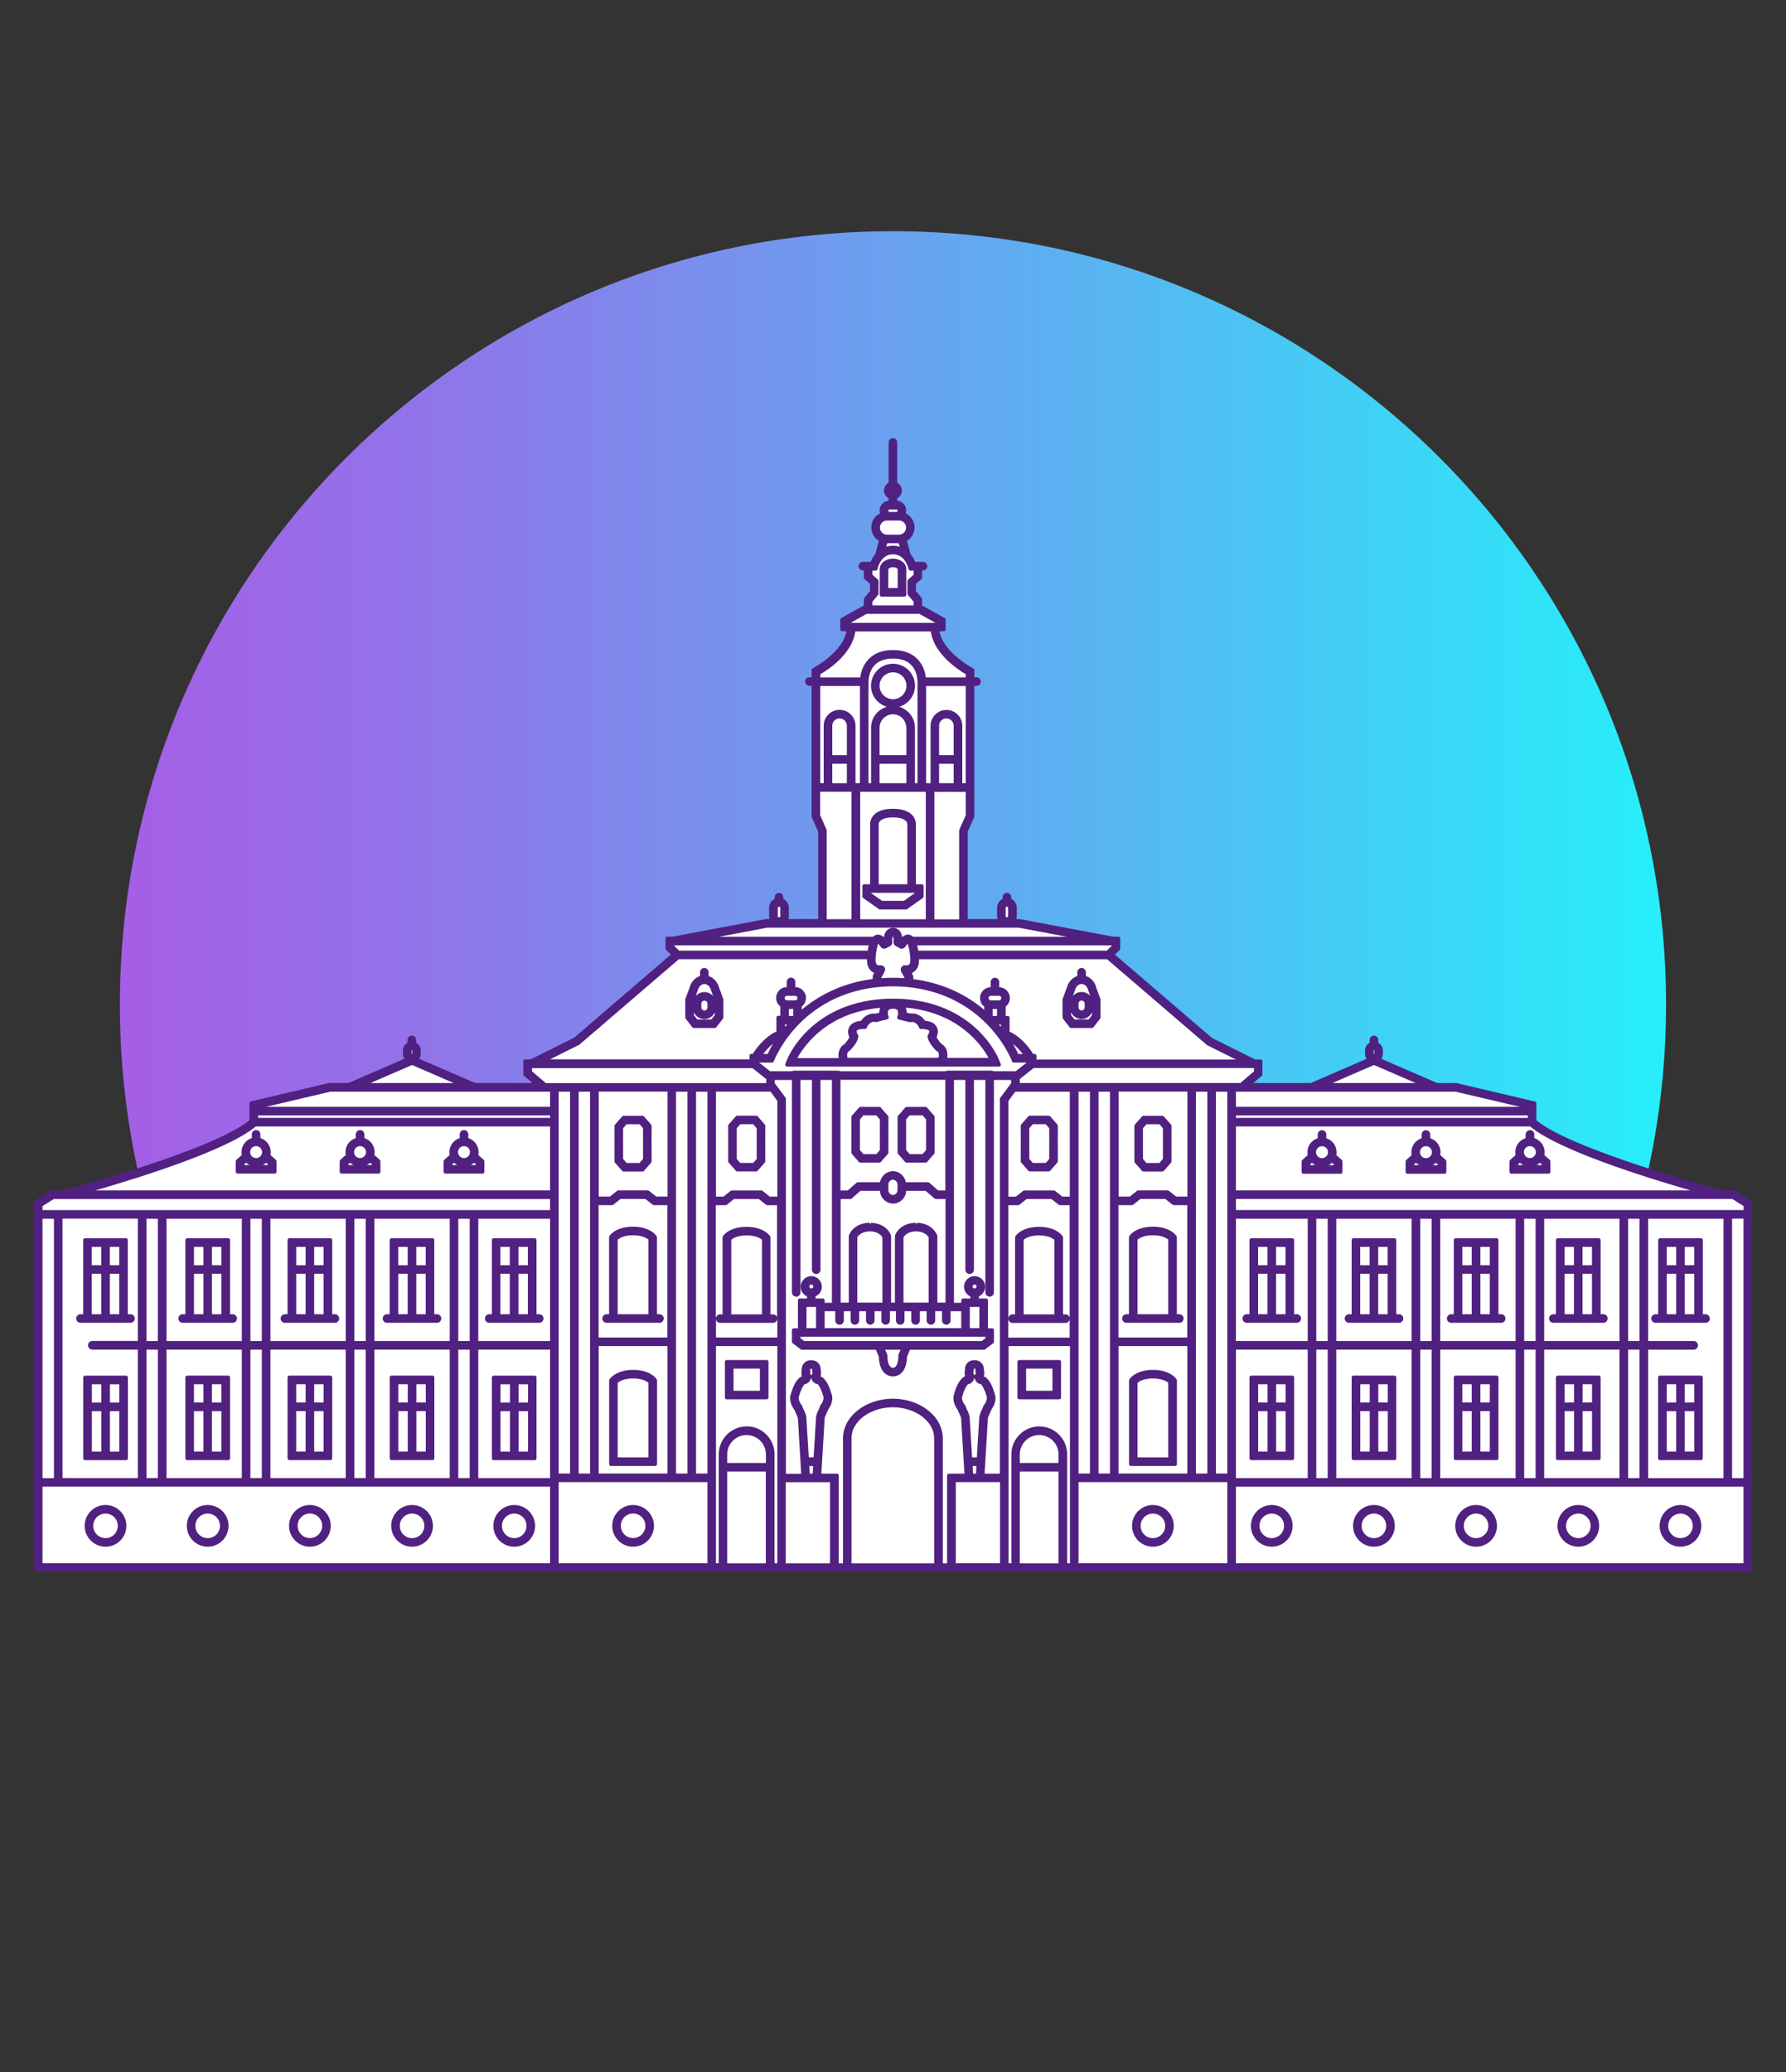 <?xml version="1.0" encoding="UTF-8"?>
<svg id="_Шар_2" data-name="Шар 2" xmlns="http://www.w3.org/2000/svg" xmlns:xlink="http://www.w3.org/1999/xlink" viewBox="0 0 250 290">
  <rect x="0" y="0" width="250" height="290" fill="#333333" stroke="none"/>
  <defs>
    <style>
      .cls-1 {
        fill: url(#_Градієнт_без_назви_387);
      }

      .cls-2 {
        fill: #fff;
      }

      .cls-3 {
        fill: #502180;
      }

      .cls-4 {
        fill: none;
      }
    </style>
    <linearGradient id="_Градієнт_без_назви_387" data-name="Градієнт без назви 387" x1="16.78" y1="125.73" x2="233.22" y2="125.73" gradientUnits="userSpaceOnUse">
      <stop offset="0" stop-color="#a55ee6"/>
      <stop offset=".2" stop-color="#9075e9"/>
      <stop offset=".61" stop-color="#5bb1f1"/>
      <stop offset="1" stop-color="#26effa"/>
    </linearGradient>
  </defs>
  <g id="_Шар_1-2" data-name="Шар 1">
    <g>
      <path class="cls-1" d="M50.55,219.11H199.45c20.79-19.72,33.76-47.61,33.76-78.53,0-59.77-48.45-108.22-108.22-108.22S16.78,80.81,16.78,140.58c0,30.92,12.97,58.81,33.76,78.53Z"/>
      <rect class="cls-4" width="250" height="290"/>
      <g>
        <path class="cls-2" d="M242.75,166.85h-1.66c-1.04-.28-21.23-5.67-26.28-9.92v-2.52l-10.98-2.58h-2.72l-8.18-3.54c.23-.18,.39-.47,.39-.79v-.47c0-.43-.27-.79-.65-.93v-.55c0-.19-.16-.35-.35-.35s-.35,.16-.35,.35v.55c-.38,.14-.64,.51-.64,.93v.47c0,.32,.15,.6,.39,.79l-8.18,3.54h-8.75l1.69-1.44v-1.86h-.84l-6.14-3.07-13.79-11.84,.87-.85v-1.41h-.78l-13.08-2.47h-.87c.15-.19,.24-.43,.24-.69v-1.13c0-.5-.33-.93-.78-1.08v-.41c0-.19-.16-.35-.35-.35s-.35,.16-.35,.35v.41c-.45,.15-.78,.58-.78,1.08v1.13c0,.26,.09,.5,.24,.69h-4.84v-12.54l.92-2.06v-18.54h.56c.19,0,.35-.16,.35-.35s-.16-.35-.35-.35h-.56v-1.26l-.19-.1s-4.42-2.39-4.73-5.58h.9v-1.37l-3.18-1.78h-.11v-1.11l-.85-1.03v-1.22l.85-.73v-1.27h.38c.19,0,.35-.16,.35-.35s-.16-.35-.35-.35h-1.26c-.13-.37-.37-.83-.71-1.23l-.57-2.09c.66-.31,1.11-.98,1.11-1.75,0-.85-.55-1.57-1.31-1.83,.09-.16,.13-.34,.13-.53,0-.62-.5-1.12-1.12-1.12h-.13v-.74c.38-.14,.65-.51,.65-.93s-.27-.79-.65-.93v-5.8c0-.19-.16-.35-.35-.35s-.35,.16-.35,.35v5.8c-.38,.14-.65,.51-.65,.93s.27,.79,.65,.93v.74h-.13c-.62,0-1.12,.5-1.12,1.12,0,.19,.05,.37,.13,.53-.76,.26-1.31,.99-1.31,1.83,0,.77,.46,1.44,1.11,1.75l-.57,2.09c-.35,.4-.58,.85-.71,1.23h-1.26c-.19,0-.35,.16-.35,.35s.16,.35,.35,.35h.39v1.27l.85,.73v1.22l-.85,1.03v1.11h-.11l-3.18,1.78v1.37h.9c-.31,3.18-4.68,5.55-4.73,5.58l-.19,.1v1.26h-.56c-.19,0-.35,.16-.35,.35s.16,.35,.35,.35h.56v18.54l.92,2.06v12.54h-4.84c.15-.19,.24-.43,.24-.69v-1.13c0-.5-.33-.93-.78-1.08v-.41c0-.19-.16-.35-.35-.35s-.35,.16-.35,.35v.41c-.45,.15-.78,.58-.78,1.08v1.13c0,.26,.09,.5,.24,.69h-.87l-13.08,2.47h-.78v1.41l.87,.85-13.79,11.84-6.14,3.07h-.84v1.86l1.69,1.44h-8.75l-8.18-3.54c.23-.18,.39-.47,.39-.79v-.47c0-.43-.27-.79-.65-.93v-.55c0-.19-.16-.35-.35-.35s-.35,.16-.35,.35v.55c-.38,.14-.65,.51-.65,.93v.47c0,.32,.15,.6,.39,.79l-8.18,3.54h-2.72l-10.98,2.58v2.52c-5.05,4.26-25.23,9.65-26.28,9.92h-1.66l-2.25,1.42v51.47H245v-51.47l-2.25-1.42Z"/>
        <g>
          <path class="cls-3" d="M120.24,162.64c.05,.05,.12,.09,.19,.09h2.67c.07,0,.14-.03,.19-.09l1.01-1.15s.06-.1,.06-.16v-2.35c0-.05,0-.1-.02-.15,.01-.05,.02-.1,.02-.15v-2.35c0-.06-.02-.12-.06-.16l-1.01-1.15c-.05-.05-.12-.09-.19-.09h-2.67c-.07,0-.14,.03-.19,.09l-1.01,1.15s-.06,.1-.06,.16v2.35c0,.05,0,.1,.02,.15-.01,.05-.02,.1-.02,.15v2.35c0,.06,.02,.12,.06,.16l1.01,1.15Zm2.43-6.53l.49,.56v2c0,.05,0,.1,.02,.15-.01,.05-.02,.1-.02,.15v2l-.49,.56h-1.81l-.49-.56v-2c0-.05,0-.1-.02-.15,.01-.05,.02-.1,.02-.15v-2l.49-.56h1.81Z"/>
          <path class="cls-3" d="M87.09,163.88c.05,.05,.12,.09,.19,.09h2.67c.07,0,.14-.03,.19-.09l1.01-1.15s.06-.1,.06-.16v-2.35c0-.05,0-.1-.02-.15,.01-.05,.02-.1,.02-.15v-2.35c0-.06-.02-.12-.06-.16l-1.01-1.15c-.05-.05-.12-.09-.19-.09h-2.67c-.07,0-.14,.03-.19,.09l-1.01,1.15s-.06,.1-.06,.16v2.35c0,.05,0,.1,.02,.15-.01,.05-.02,.1-.02,.15v2.35c0,.06,.02,.12,.06,.16l1.01,1.15Zm2.43-6.53l.49,.56v2c0,.05,0,.1,.02,.15-.01,.05-.02,.1-.02,.15v2l-.49,.56h-1.81l-.49-.56v-2c0-.05,0-.1-.02-.15,.01-.05,.02-.1,.02-.15v-2l.49-.56h1.81Z"/>
          <path class="cls-3" d="M106.05,156.24c-.05-.05-.12-.09-.19-.09h-2.67c-.07,0-.14,.03-.19,.09l-1.01,1.15s-.06,.1-.06,.16v2.35c0,.05,0,.1,.02,.15-.01,.05-.02,.1-.02,.15v2.35c0,.06,.02,.12,.06,.16l1.01,1.15c.05,.05,.12,.09,.19,.09h2.67c.07,0,.14-.03,.19-.09l1.01-1.15s.06-.1,.06-.16v-2.35c0-.05,0-.1-.02-.15,.01-.05,.02-.1,.02-.15v-2.35c0-.06-.02-.12-.06-.16l-1.01-1.15Zm-2.43,6.53l-.49-.56v-2c0-.05,0-.1-.02-.15,.01-.05,.02-.1,.02-.15v-2l.49-.56h1.81l.49,.56v2c0,.05,0,.1,.02,.15-.01,.05-.02,.1-.02,.15v2l-.49,.56h-1.81Z"/>
          <path class="cls-3" d="M96.94,143.78c.05,.06,.12,.1,.2,.1h2.92c.08,0,.15-.04,.2-.1l.95-1.22s.05-.1,.05-.15v-2.51s0-.06-.02-.09l-.61-1.65c-.12-.47-.56-1.28-1.44-1.55v-.53c0-.33-.27-.6-.6-.6s-.6,.27-.6,.6v.53c-.88,.27-1.31,1.08-1.43,1.52l-.62,1.68s-.02,.06-.02,.09v2.51c0,.06,.02,.11,.05,.15l.95,1.22Zm.66-1.1l-.47-.6v-.37c.26,.54,.82,.92,1.46,.92s1.2-.38,1.46-.92v.37l-.47,.6h-2Zm.57-1.68v-.52c0-.24,.19-.43,.43-.43s.43,.19,.43,.43v.52c0,.24-.19,.43-.43,.43s-.43-.19-.43-.43Zm.43-2.15c-.49,0-.92,.22-1.22,.56l.34-.93s.2-.75,.88-.75,.87,.72,.89,.77l.33,.91c-.3-.34-.73-.56-1.22-.56Z"/>
          <path class="cls-3" d="M85.51,205.18h6.21c.14,0,.25-.11,.25-.25v-11.74c0-.05-.02-.1-.05-.14l-.06-.09c-.09-.13-.94-1.23-3.24-1.23s-3.21,1.18-3.24,1.23l-.06,.09s-.05,.09-.05,.14v11.74c0,.14,.11,.25,.25,.25Zm3.1-12.25c1.28,0,1.92,.41,2.15,.61v10.44h-4.3v-10.44c.24-.2,.87-.61,2.15-.61Z"/>
          <path class="cls-3" d="M85.37,172.92l-.06,.09s-.05,.09-.05,.14v10.79h-.35c-.33,0-.6,.27-.6,.6s.27,.6,.6,.6h7.4c.33,0,.6-.27,.6-.6s-.27-.6-.6-.6h-.35v-10.79c0-.05-.02-.1-.05-.14l-.07-.09c-.09-.13-.95-1.23-3.24-1.23s-3.15,1.1-3.24,1.23Zm3.24-.03c1.28,0,1.92,.41,2.15,.61v10.44h-4.3v-10.44c.24-.2,.87-.61,2.15-.61Z"/>
          <path class="cls-3" d="M107.32,190.35h-5.6c-.14,0-.25,.11-.25,.25v5c0,.14,.11,.25,.25,.25h5.6c.14,0,.25-.11,.25-.25v-5c0-.14-.11-.25-.25-.25Zm-4.64,4.3v-3.1h3.69v3.1h-3.69Z"/>
          <path class="cls-3" d="M75.47,183.94h-.37v-10.38c0-.14-.11-.25-.25-.25h-5.75c-.14,0-.25,.11-.25,.25v10.38h-.37c-.33,0-.6,.27-.6,.6s.27,.6,.6,.6h7c.33,0,.6-.27,.6-.6s-.27-.6-.6-.6Zm-2.9-6.86v-2.56h1.32v2.56h-1.32Zm1.32,1.2v5.66h-1.32v-5.66h1.32Zm-3.85-1.2v-2.56h1.32v2.56h-1.32Zm1.32,1.2v5.66h-1.32v-5.66h1.32Z"/>
          <path class="cls-3" d="M74.85,192.54h-5.75c-.14,0-.25,.11-.25,.25v11.33c0,.14,.11,.25,.25,.25h5.75c.14,0,.25-.11,.25-.25v-11.33c0-.14-.11-.25-.25-.25Zm-3.47,4.97v5.66h-1.32v-5.66h1.32Zm-1.32-1.2v-2.56h1.32v2.56h-1.32Zm3.85,1.2v5.66h-1.32v-5.66h1.32Zm-1.32-1.2v-2.56h1.32v2.56h-1.32Z"/>
          <path class="cls-3" d="M71.98,216.48c1.61,0,2.92-1.31,2.92-2.92s-1.31-2.92-2.92-2.92-2.92,1.31-2.92,2.92,1.31,2.92,2.92,2.92Zm-1.72-2.92c0-.95,.77-1.72,1.72-1.72s1.72,.77,1.72,1.72-.77,1.72-1.72,1.72-1.72-.77-1.72-1.72Z"/>
          <path class="cls-3" d="M88.62,216.48c1.61,0,2.92-1.31,2.92-2.92s-1.31-2.92-2.92-2.92-2.92,1.31-2.92,2.92,1.31,2.92,2.92,2.92Zm0-4.65c.95,0,1.72,.77,1.72,1.72s-.77,1.72-1.72,1.72-1.72-.77-1.72-1.72,.77-1.72,1.72-1.72Z"/>
          <path class="cls-3" d="M61.17,183.94h-.38v-10.38c0-.14-.11-.25-.25-.25h-5.75c-.14,0-.25,.11-.25,.25v10.38h-.37c-.33,0-.6,.27-.6,.6s.27,.6,.6,.6h7c.33,0,.6-.27,.6-.6s-.27-.6-.6-.6Zm-1.58-5.66v5.66h-1.32v-5.66h1.32Zm-1.32-1.2v-2.56h1.32v2.56h-1.32Zm-2.52,0v-2.56h1.32v2.56h-1.32Zm1.32,1.2v5.66h-1.32v-5.66h1.32Z"/>
          <path class="cls-3" d="M54.8,204.36h5.75c.14,0,.25-.11,.25-.25v-11.33c0-.14-.11-.25-.25-.25h-5.75c-.14,0-.25,.11-.25,.25v11.33c0,.14,.11,.25,.25,.25Zm4.8-6.86v5.66h-1.32v-5.66h1.32Zm-1.32-1.2v-2.56h1.32v2.56h-1.32Zm-2.52,0v-2.56h1.32v2.56h-1.32Zm1.32,1.2v5.66h-1.32v-5.66h1.32Z"/>
          <path class="cls-3" d="M57.68,216.48c1.61,0,2.92-1.31,2.92-2.92s-1.31-2.92-2.92-2.92-2.92,1.31-2.92,2.92,1.31,2.92,2.92,2.92Zm-1.72-2.92c0-.95,.77-1.72,1.72-1.72s1.72,.77,1.72,1.72-.77,1.72-1.72,1.72-1.72-.77-1.72-1.72Z"/>
          <path class="cls-3" d="M46.87,183.94h-.37v-10.38c0-.14-.11-.25-.25-.25h-5.75c-.14,0-.25,.11-.25,.25v10.38h-.37c-.33,0-.6,.27-.6,.6s.27,.6,.6,.6h7c.33,0,.6-.27,.6-.6s-.27-.6-.6-.6Zm-1.57-5.66v5.66h-1.32v-5.66h1.32Zm-1.32-1.2v-2.56h1.32v2.56h-1.32Zm-1.2,1.2v5.66h-1.32v-5.66h1.32Zm-1.32-1.2v-2.56h1.32v2.56h-1.32Z"/>
          <path class="cls-3" d="M40.5,204.36h5.75c.14,0,.25-.11,.25-.25v-11.33c0-.14-.11-.25-.25-.25h-5.75c-.14,0-.25,.11-.25,.25v11.33c0,.14,.11,.25,.25,.25Zm4.8-6.86v5.66h-1.32v-5.66h1.32Zm-1.32-1.2v-2.56h1.32v2.56h-1.32Zm-1.2,1.2v5.66h-1.32v-5.66h1.32Zm-1.32-1.2v-2.56h1.32v2.56h-1.32Z"/>
          <path class="cls-3" d="M43.38,216.48c1.61,0,2.92-1.31,2.92-2.92s-1.31-2.92-2.92-2.92-2.92,1.31-2.92,2.92,1.31,2.92,2.92,2.92Zm0-4.65c.95,0,1.72,.77,1.72,1.72s-.77,1.72-1.72,1.72-1.72-.77-1.72-1.72,.77-1.72,1.72-1.72Z"/>
          <path class="cls-3" d="M32.57,183.94h-.37v-10.38c0-.14-.11-.25-.25-.25h-5.75c-.14,0-.25,.11-.25,.25v10.38h-.38c-.33,0-.6,.27-.6,.6s.27,.6,.6,.6h7c.33,0,.6-.27,.6-.6s-.27-.6-.6-.6Zm-2.9-6.86v-2.56h1.32v2.56h-1.32Zm1.32,1.2v5.66h-1.32v-5.66h1.32Zm-2.52,0v5.66h-1.32v-5.66h1.32Zm-1.32-1.2v-2.56h1.32v2.56h-1.32Z"/>
          <path class="cls-3" d="M26.2,204.36h5.75c.14,0,.25-.11,.25-.25v-11.33c0-.14-.11-.25-.25-.25h-5.75c-.14,0-.25,.11-.25,.25v11.33c0,.14,.11,.25,.25,.25Zm3.47-8.06v-2.56h1.32v2.56h-1.32Zm1.32,1.2v5.66h-1.32v-5.66h1.32Zm-2.52,0v5.66h-1.32v-5.66h1.32Zm-1.32-1.2v-2.56h1.32v2.56h-1.32Z"/>
          <path class="cls-3" d="M29.07,216.48c1.61,0,2.92-1.31,2.92-2.92s-1.31-2.92-2.92-2.92-2.92,1.31-2.92,2.92,1.31,2.92,2.92,2.92Zm-1.72-2.92c0-.95,.77-1.72,1.72-1.72s1.72,.77,1.72,1.72-.77,1.72-1.72,1.72-1.72-.77-1.72-1.72Z"/>
          <path class="cls-3" d="M18.27,183.94h-.38v-10.38c0-.14-.11-.25-.25-.25h-5.75c-.14,0-.25,.11-.25,.25v10.38h-.37c-.33,0-.6,.27-.6,.6s.27,.6,.6,.6h7c.33,0,.6-.27,.6-.6s-.27-.6-.6-.6Zm-1.58-5.66v5.66h-1.32v-5.66h1.32Zm-1.32-1.2v-2.56h1.32v2.56h-1.32Zm-2.52,0v-2.56h1.32v2.56h-1.32Zm1.32,1.2v5.66h-1.32v-5.66h1.32Z"/>
          <path class="cls-3" d="M11.65,192.79v11.33c0,.14,.11,.25,.25,.25h5.75c.14,0,.25-.11,.25-.25v-11.33c0-.14-.11-.25-.25-.25h-5.75c-.14,0-.25,.11-.25,.25Zm5.05,4.72v5.66h-1.32v-5.66h1.32Zm-1.32-1.2v-2.56h1.32v2.56h-1.32Zm-2.52,0v-2.56h1.32v2.56h-1.32Zm1.32,1.2v5.66h-1.32v-5.66h1.32Z"/>
          <path class="cls-3" d="M14.77,216.48c1.61,0,2.92-1.31,2.92-2.92s-1.31-2.92-2.92-2.92-2.92,1.31-2.92,2.92,1.31,2.92,2.92,2.92Zm-1.72-2.92c0-.95,.77-1.72,1.72-1.72s1.72,.77,1.72,1.72-.77,1.72-1.72,1.72-1.72-.77-1.72-1.72Z"/>
          <path class="cls-3" d="M62.34,164.26h5.21c.14,0,.25-.11,.25-.25v-1.48c0-.07-.03-.14-.08-.19l-.77-.69c.03-.14,.04-.28,.04-.41,0-.9-.6-1.69-1.44-1.95v-.53c0-.33-.27-.6-.6-.6s-.6,.27-.6,.6v.53c-.85,.26-1.44,1.05-1.44,1.95,0,.14,.01,.28,.04,.41l-.77,.69c-.05,.05-.08,.12-.08,.19v1.48c0,.14,.11,.25,.25,.25Zm2.61-2.17c-.46,0-.84-.38-.84-.84s.38-.84,.84-.84,.84,.38,.84,.84-.38,.84-.84,.84Zm1.66,.87v.1h-.71c.16-.09,.32-.19,.45-.32l.26,.23Zm-2.6,.1h-.71v-.1l.25-.23c.14,.13,.29,.24,.45,.32Z"/>
          <path class="cls-3" d="M47.79,164.26h5.21c.14,0,.25-.11,.25-.25v-1.48c0-.07-.03-.14-.08-.19l-.77-.69c.03-.14,.04-.28,.04-.41,0-.9-.6-1.69-1.44-1.95v-.53c0-.33-.27-.6-.6-.6s-.6,.27-.6,.6v.53c-.85,.26-1.44,1.05-1.44,1.95,0,.14,.01,.28,.04,.41l-.77,.69c-.05,.05-.08,.12-.08,.19v1.48c0,.14,.11,.25,.25,.25Zm2.61-2.17c-.46,0-.84-.38-.84-.84s.38-.84,.84-.84,.84,.38,.84,.84-.38,.84-.84,.84Zm1.66,.87v.1h-.71c.16-.09,.32-.19,.45-.32l.26,.23Zm-2.6,.1h-.71v-.1l.26-.23c.14,.13,.29,.24,.45,.32Z"/>
          <path class="cls-3" d="M33.24,164.26h5.21c.14,0,.25-.11,.25-.25v-1.48c0-.07-.03-.14-.08-.19l-.77-.69c.03-.14,.04-.28,.04-.41,0-.9-.6-1.69-1.44-1.95v-.53c0-.33-.27-.6-.6-.6s-.6,.27-.6,.6v.53c-.85,.26-1.44,1.05-1.44,1.95,0,.14,.01,.27,.04,.41l-.77,.69c-.05,.05-.08,.12-.08,.19v1.48c0,.14,.11,.25,.25,.25Zm2.61-2.17c-.46,0-.84-.38-.84-.84s.38-.84,.84-.84,.84,.38,.84,.84-.38,.84-.84,.84Zm1.66,.87v.1h-.71c.16-.09,.32-.19,.45-.32l.26,.23Zm-2.6,.1h-.71v-.1l.26-.23c.14,.13,.29,.24,.45,.32Z"/>
          <path class="cls-3" d="M123.01,127.24s.09,.05,.14,.05h3.69c.05,0,.1-.02,.14-.05l2.19-1.55c.07-.05,.11-.12,.11-.2v-1.48c0-.14-.11-.25-.25-.25h-.83v-8.18c.02-.18,.05-.83-.44-1.42-.53-.63-1.46-.96-2.76-.96s-2.23,.32-2.76,.96c-.49,.59-.46,1.23-.44,1.39v8.21h-.83c-.14,0-.25,.11-.25,.25v1.48c0,.08,.04,.16,.11,.2l2.19,1.55Zm-.02-11.8s-.03-.26,.17-.5c.29-.34,.94-.53,1.84-.53s1.55,.19,1.84,.53c.2,.24,.17,.49,.17,.51,0,0,0,.07,0,.08v8.23h-4.01v-8.23s0-.09,0-.09Zm-1.07,9.56v-.04h6.17l-1.54,1.12h-3.09l-1.54-1.09Z"/>
          <path class="cls-3" d="M245.13,168.06l-2.25-1.42s-.09-.04-.13-.04h-1.63c-1.23-.33-20.95-5.62-26.06-9.79v-2.4c0-.12-.08-.22-.19-.24l-11.03-2.59h-2.67l-7.81-3.38c.14-.2,.21-.44,.21-.7v-.47c0-.45-.25-.87-.65-1.09v-.39c0-.33-.27-.6-.6-.6s-.6,.27-.6,.6v.39c-.39,.22-.65,.64-.65,1.09v.47c0,.25,.08,.49,.21,.7l-7.81,3.38h-8.02l1.17-1c.06-.05,.09-.12,.09-.19v-1.86c0-.14-.11-.25-.25-.25h-.78l-6.03-3.01-13.58-11.66,.67-.66s.07-.11,.07-.18v-1.42c0-.14-.11-.25-.25-.25h-.73s-13.12-2.47-13.12-2.47h-.45c.05-.14,.07-.29,.07-.44v-1.13c0-.54-.31-1.02-.78-1.25v-.24c0-.33-.27-.6-.6-.6s-.6,.27-.6,.6v.24c-.48,.23-.78,.71-.78,1.25v1.13c0,.15,.02,.3,.07,.44h-4.18v-12.23l.9-2.02s.02-.07,.02-.1v-18.29h.31c.33,0,.6-.27,.6-.6s-.27-.6-.6-.6h-.31v-1.01c0-.09-.05-.18-.13-.22l-.19-.1s-4.05-2.2-4.56-5.11h.62c.14,0,.25-.11,.25-.25v-1.37c0-.09-.05-.17-.13-.22l-3.17-1.77v-.9c0-.06-.02-.11-.06-.16l-.8-.96v-1.01l.77-.66c.06-.05,.09-.12,.09-.19v-1.02h.13c.33,0,.6-.27,.6-.6s-.27-.6-.6-.6h-1.09c-.16-.39-.39-.77-.66-1.1l-.5-1.84c.66-.39,1.07-1.11,1.07-1.88,0-.84-.49-1.6-1.23-1.97,.04-.13,.06-.26,.06-.4,0-.72-.55-1.31-1.26-1.37v-.34c.39-.22,.65-.64,.65-1.09s-.25-.87-.65-1.09v-5.64c0-.33-.27-.6-.6-.6s-.6,.27-.6,.6v5.64c-.39,.22-.65,.64-.65,1.09s.25,.87,.65,1.09v.34c-.7,.06-1.26,.65-1.26,1.37,0,.13,.02,.27,.06,.4-.75,.36-1.23,1.12-1.23,1.97,0,.77,.41,1.49,1.07,1.88l-.5,1.84c-.27,.32-.5,.71-.66,1.1h-1.09c-.33,0-.6,.27-.6,.6s.27,.6,.6,.6h.14v1.02c0,.07,.03,.14,.09,.19l.77,.66v1.01l-.8,.96s-.06,.1-.06,.16v.9l-3.17,1.77c-.08,.04-.13,.13-.13,.22v1.37c0,.14,.11,.25,.25,.25h.62c-.51,2.9-4.52,5.08-4.56,5.11l-.19,.1c-.08,.04-.13,.13-.13,.22v1.01h-.31c-.33,0-.6,.27-.6,.6s.27,.6,.6,.6h.31v18.29s0,.07,.02,.1l.9,2.02v12.23h-4.18c.05-.14,.07-.29,.07-.44v-1.13c0-.54-.31-1.02-.78-1.25v-.24c0-.33-.27-.6-.6-.6s-.6,.27-.6,.6v.24c-.48,.23-.78,.71-.78,1.25v1.13c0,.15,.02,.3,.07,.44h-.5s-13.03,2.46-13.03,2.46h-.78c-.14,0-.25,.11-.25,.25v1.42c0,.07,.03,.13,.07,.18l.67,.66-13.53,11.63-6.09,3.04h-.78c-.14,0-.25,.11-.25,.25v1.86c0,.07,.03,.14,.09,.19l1.17,1h-8.02l-7.81-3.38c.14-.2,.21-.44,.21-.7v-.47c0-.45-.25-.87-.65-1.09v-.39c0-.33-.27-.6-.6-.6s-.6,.27-.6,.6v.39c-.39,.22-.65,.64-.65,1.09v.47c0,.25,.08,.49,.21,.7l-7.81,3.38h-2.72s-10.98,2.59-10.98,2.59c-.11,.03-.19,.13-.19,.24v2.4c-5.12,4.18-24.83,9.47-26.06,9.79h-1.63s-.09,.01-.13,.04l-2.25,1.42c-.07,.05-.12,.13-.12,.21v51.47c0,.14,.11,.25,.25,.25H245c.14,0,.25-.11,.25-.25v-51.47c0-.09-.04-.17-.12-.21Zm-181.64-16.48h-11.63l5.82-2.52,5.82,2.52Zm-5.86-4.07v-.47s.02-.04,.04-.04,.04,.02,.04,.04v.47s-.09,.05-.09,0Zm140.51,4.07h-11.63l5.82-2.52,5.82,2.52Zm-5.86-4.07v-.47s.02-.04,.04-.04,.04,.02,.04,.04v.47s-.09,.05-.09,0Zm-38.51,58.73v-53.45h1.6v53.45h-1.6Zm12.43-17.84v17.84h-9.63v-17.84h9.63Zm-6.56-20.59h3.48l1.02,.81s.1,.05,.15,.05h1.9v18.53h-9.63v-18.53h1.9c.06,0,.11-.02,.15-.05l1.02-.81Zm6.56-.34h-1.57l-1.02-.81s-.1-.05-.15-.05h-4.14c-.06,0-.11,.02-.15,.05l-1.02,.81h-1.57v-14.69h9.63v14.69Zm1.2,38.77v-53.45h1.6v53.45h-1.6Zm-16.43,0v-53.45h1.6v53.45h-1.6Zm20.83,1.2v11.36h-20.83v-11.36h20.83Zm-1.6-1.2v-53.45h1.6v53.45h-1.6Zm-89.2,0v-53.45h1.6v53.45h-1.6Zm12.43-17.84v17.84h-9.63v-17.84h9.63Zm-6.56-20.59h3.48l1.02,.81s.1,.05,.15,.05h1.9v18.53h-9.63v-18.53h1.9c.06,0,.11-.02,.15-.05l1.02-.81Zm6.56-.34h-1.57l-1.02-.81s-.1-.05-.15-.05h-4.14c-.06,0-.11,.02-.15,.05l-1.02,.81h-1.57v-14.69h9.63v14.69Zm1.2,38.77v-53.45h1.6v53.45h-1.6Zm2.8,0v-53.45h1.6v53.45h-1.6Zm-19.23,0v-53.45h1.6v53.45h-1.6Zm20.83,1.2v11.36h-20.83v-11.36h20.83Zm-22.03-49.78v8.95H13.36c6.53-1.89,18.54-5.67,22.44-8.95h41.19Zm-40.86-1.2v-.35h40.86v.35H36.14Zm1.1-1.55l9.01-2.12h30.75v2.12H37.24Zm39.76,53.16v10.73H5.95v-10.73H77Zm-10.05-1.2v-17.98h10.05v17.98h-10.05Zm0-19.18v-17.12h10.05v17.12h-10.05Zm-2.8,0v-17.12h1.6v17.12h-1.6Zm1.6,1.2v17.98h-1.6v-17.98h1.6Zm-13.35-1.2v-17.12h10.55v17.12h-10.55Zm10.55,1.2v17.98h-10.55v-17.98h10.55Zm-13.35-1.2v-17.12h1.6v17.12h-1.6Zm1.6,1.2v17.98h-1.6v-17.98h1.6Zm-2.8,0v17.98h-10.55v-17.98h10.55Zm-10.55-1.2v-17.12h10.55v17.12h-10.55Zm-1.2,1.2v17.98h-1.6v-17.98h1.6Zm-1.6-1.2v-17.12h1.6v17.12h-1.6Zm-11.75,0v-17.12h10.55v17.12h-10.55Zm10.55,1.2v17.98h-10.55v-17.98h10.55Zm-13.35-1.2v-17.12h1.6v17.12h-1.6Zm1.6,1.2v17.98h-1.6v-17.98h1.6Zm-9.78-.6c0,.33,.27,.6,.6,.6h6.38v17.98H8.75v-36.31h10.55v17.12h-6.38c-.33,0-.6,.27-.6,.6Zm-4.77-17.72v36.31h-1.6v-36.31h1.6Zm-1.6-1.2v-.56l1.58-.99H77v1.55H5.95Zm103.28-41.16c0,.1-.08,.18-.18,.18s-.18-.08-.18-.18v-1.13c0-.1,.08-.18,.18-.18s.18,.08,.18,.18v1.13Zm15.72-59.53s.02-.04,.04-.04,.04,.02,.04,.04c0,.05-.09,.05-.09,0Zm.53,2.97h-.97c-.1,0-.17-.08-.17-.17s.08-.17,.17-.17h.97c.1,0,.17,.08,.17,.17s-.08,.17-.17,.17Zm-.48,5.93c1.61,0,2.09,1.75,2.11,1.82l.07,.27c.03,.11,.13,.19,.24,.19h.46v.59l-.77,.66c-.06,.05-.09,.12-.09,.19v1.79c0,.06,.02,.11,.06,.16l.8,.96v.52h-5.76v-.52l.8-.96s.06-.1,.06-.16v-1.79c0-.07-.03-.14-.09-.19l-.77-.66v-.59h.46c.11,0,.21-.08,.24-.19l.07-.26c.02-.07,.49-1.83,2.11-1.83Zm3.7,8.34l2.24,1.25h-11.87l2.24-1.25h7.39Zm-4.5-9.89h1.61l.13,.49c-.3-.09-.61-.14-.94-.14s-.64,.05-.94,.14l.13-.49Zm1.64-1.2h-1.68c-.55,0-.99-.44-.99-.99s.44-.99,.99-.99h1.68c.55,0,.99,.44,.99,.99s-.44,.99-.99,.99Zm-6.13,13.55h10.59c.4,3.07,3.68,5.27,4.89,5.99v.45h-5.59c-.09-.67-.35-1.72-1.17-2.57-.82-.84-1.97-1.27-3.42-1.27s-2.61,.43-3.42,1.27c-.82,.85-1.09,1.9-1.17,2.57h-5.59v-.45c1.21-.71,4.5-2.92,4.89-5.99Zm9.88,22.44v17.84h-9.18v-17.84h9.18Zm-12.07-11.47c-1.23,0-2.22,1-2.22,2.22v8.04h-.48v-13.6h5.55v13.6h-.62v-8.04c0-1.23-1-2.22-2.22-2.22Zm1.02,2.22v4.12h-2.04v-4.12c0-.56,.46-1.02,1.02-1.02s1.02,.46,1.02,1.02Zm0,5.32v2.73h-2.04v-2.73h2.04Zm8.33-5.04v3.84h-3.75v-3.84c0-1.03,.84-1.88,1.87-1.88s1.87,.84,1.87,1.88Zm0,5.04v2.73h-3.75v-2.73h3.75Zm1.56-11.04v13.77h-.36v-7.77c0-1.39-.93-2.55-2.2-2.93,1.27-.38,2.21-1.55,2.21-2.94,0-1.7-1.38-3.08-3.08-3.08s-3.08,1.38-3.08,3.08c0,1.39,.93,2.56,2.21,2.94-1.27,.38-2.2,1.54-2.2,2.93v7.77h-.36v-13.77s.01-.06,.01-.09v-.36c-.01-.06-.02-1.4,.86-2.32,.58-.6,1.44-.91,2.56-.91s1.98,.31,2.56,.91c.9,.93,.87,2.3,.87,2.31v.36s0,.06,0,.09Zm-1.55,.13c0,1.04-.84,1.88-1.88,1.88s-1.88-.84-1.88-1.88,.84-1.88,1.88-1.88,1.88,.84,1.88,1.88Zm8.3,14.84v3.29l-.9,2.02s-.02,.07-.02,.1v12.44h-3.47v-17.84h4.39Zm-5.55-14.8h5.55v13.6h-.48v-8.04c0-1.23-1-2.22-2.22-2.22s-2.22,1-2.22,2.22v8.04h-.62v-13.6Zm2.84,4.53c.56,0,1.02,.46,1.02,1.02v4.12h-2.04v-4.12c0-.56,.46-1.02,1.02-1.02Zm1.02,6.34v2.73h-2.04v-2.73h2.04Zm-17.79,9.23l-.9-2.02v-3.29h4.39v17.84h-3.47v-12.44s0-.07-.02-.1Zm25.42,12.09c0,.1-.08,.18-.18,.18s-.18-.08-.18-.18v-1.13c0-.1,.08-.18,.18-.18s.18,.08,.18,.18v1.13Zm7.04,75.35v1.2h-5.41v-1.2c0-1.49,1.21-2.71,2.71-2.71s2.71,1.21,2.71,2.71Zm0,2.4v12.85h-5.41v-12.85h5.41Zm-28.97-4.66c0-2.37,2.6-4.32,5.78-4.34,3.19,.02,5.79,1.97,5.79,4.34v17.51h-11.57v-17.51Zm-3.01,6.15v11.36h-6.19v-11.36h6.19Zm-8.98-1.49v12.85h-5.41v-12.85h5.41Zm0-1.2h-5.41v-1.2c0-1.49,1.21-2.71,2.71-2.71s2.71,1.21,2.71,2.71v1.2Zm33.95-20.17c.02,.32,.27,.57,.59,.57h7.4c.32,0,.58-.25,.59-.57v2.62h-8.59v-2.62Zm2.14-.63v-10.44c.24-.2,.87-.61,2.15-.61s1.92,.41,2.15,.61v10.44h-4.31Zm6.45,.57c-.02-.32-.27-.57-.59-.57h-.35v-10.79c0-.05-.02-.1-.05-.14l-.07-.09c-.09-.13-.95-1.23-3.24-1.23s-3.15,1.1-3.24,1.23l-.06,.09s-.05,.09-.05,.14v10.79h-.35c-.32,0-.58,.25-.59,.57v-15.85h1.38c.06,0,.11-.02,.15-.05l1.02-.81h3.48l1.02,.81s.1,.05,.15,.05h1.38v15.85Zm-2.22-17.91h-4.14c-.06,0-.11,.02-.15,.05l-1.02,.81h-1.05v-13.4l.96-1.29h7.63v14.69h-1.05l-1.02-.81s-.1-.05-.15-.05Zm-10.84,38.57l-.06,1.06h-.41l-.06-1.06h.54Zm-.61-1.2l-.33-5.44c0-.47-.21-.9-.38-1.25-.07-.15-.15-.32-.17-.4l-.02-.09s-.03-.08-.06-.11l-.06-.07s-.56-.68-.34-1.22c0,0,.02-.06,.02-.07,.25-.9,.64-1.53,.77-1.6,.07,0,.69-.09,.89-.87v-.03s.02,.03,.02,.03c.21,.78,.82,.86,.89,.86h0c.13,.07,.52,.7,.77,1.6,0,0,.02,.06,.02,.07,.22,.54-.33,1.22-.33,1.22l-.06,.07s-.05,.07-.06,.11l-.02,.09c-.02,.09-.1,.26-.17,.4-.18,.37-.38,.79-.38,1.24l-.33,5.45h-.69Zm.48-11.66l-.13,.14s0,0,0,.01c0,0-.01-.01-.02-.02l-.12-.13s-.07-.15-.01-.36l.02-.07s.01-.07,0-.1v-.07s0-.14,0-.15c0,0,.03-.02,.12-.02,.07,0,.1,.02,.11,0,.02,.03,.02,.12,.02,.16v.07s-.01,.06,0,.1l.02,.08c.06,.23,0,.35,0,.35,0,0,0,0,0,0Zm3.46-38.71s-.05,.1-.05,.15v52.48h-2.14l.46-7.69c0-.19,.14-.49,.26-.73,.08-.17,.17-.34,.22-.52,.24-.33,.86-1.3,.46-2.3-.18-.64-.67-2.06-1.51-2.38,.07-.22,.1-.5,.02-.85,0-.2-.01-.64-.31-.98-.17-.2-.48-.43-1.02-.43s-.85,.23-1.02,.43c-.29,.33-.32,.74-.31,.98-.07,.34-.04,.63,.02,.85-.84,.33-1.33,1.74-1.5,2.36-.41,1.02,.21,2,.46,2.33,.06,.17,.14,.35,.23,.52,.12,.24,.26,.54,.26,.75l.46,7.66h-2.18c-.14,0-.25,.11-.25,.25v12.31h-.6v-17.51c0-3.03-3.13-5.52-6.99-5.54-3.85,.02-6.98,2.51-6.98,5.54v17.51h-.6v-12.31c0-.14-.11-.25-.25-.25h-2.18l.46-7.69c0-.19,.14-.49,.27-.75,.08-.17,.16-.33,.21-.49,.24-.33,.86-1.3,.46-2.3-.18-.64-.67-2.06-1.51-2.38,.07-.22,.1-.51,.02-.85,0-.2-.01-.64-.31-.98-.17-.2-.48-.43-1.02-.43s-.85,.23-1.02,.43c-.29,.33-.32,.74-.31,.98-.07,.34-.04,.63,.02,.85-.84,.32-1.33,1.74-1.5,2.36-.41,1.02,.21,2,.46,2.33,.06,.17,.14,.35,.23,.52,.12,.24,.26,.54,.26,.76l.46,7.66h-2.14v-52.48c0-.05-.02-.11-.05-.15l-1.51-2.03v-.46h2.4v29.73c0,.33,.27,.6,.6,.6s.6-.27,.6-.6v-29.73h1.6v26.56c0,.33,.27,.6,.6,.6s.6-.27,.6-.6v-26.56h1.6v31.19h-1.02v-.35c0-.14-.11-.25-.25-.25h-1.02v-.3c.53-.23,.88-.77,.88-1.35,0-.82-.67-1.48-1.48-1.48s-1.48,.67-1.48,1.48c0,.59,.35,1.12,.88,1.35v.3h-1.02c-.14,0-.25,.11-.25,.25v3.92h-.59c-.14,0-.25,.11-.25,.25v1.64c0,.08,.04,.15,.1,.2l1.14,.86s.1,.05,.15,.05h10.36l.42,.98c0,.41,.07,1.53,.72,2.21,.33,.34,.75,.53,1.26,.55,.49-.02,.91-.2,1.24-.55,.65-.68,.71-1.8,.72-2.21l.42-.98h10.36c.05,0,.11-.02,.15-.05l1.14-.86c.06-.05,.1-.12,.1-.2v-1.64c0-.14-.11-.25-.25-.25h-.59v-3.92c0-.14-.11-.25-.25-.25h-1.02v-.3c.53-.23,.88-.77,.88-1.35,0-.82-.67-1.48-1.48-1.48s-1.48,.67-1.48,1.48c0,.59,.35,1.12,.88,1.35v.3h-1.02c-.14,0-.25,.11-.25,.25v.35h-1.02v-31.19h1.6v26.56c0,.33,.27,.6,.6,.6s.6-.27,.6-.6v-26.56h1.6v29.73c0,.33,.27,.6,.6,.6s.6-.27,.6-.6v-29.73h2.4v.46l-1.51,2.03Zm-26.8,50.37l-.33-5.44c0-.47-.2-.88-.39-1.27-.07-.14-.15-.31-.17-.39l-.02-.09s-.03-.08-.06-.11l-.05-.06s-.56-.69-.34-1.23c0,0,.02-.06,.02-.07,.25-.9,.64-1.53,.77-1.6,.07,0,.69-.09,.89-.86v-.04s.02,.03,.02,.03c.21,.78,.82,.86,.89,.86h0c.13,.07,.52,.7,.77,1.6,0,0,.02,.06,.02,.07,.22,.54-.33,1.22-.33,1.22l-.06,.07s-.05,.07-.05,.11l-.02,.09c-.02,.08-.1,.25-.17,.4-.17,.35-.38,.79-.38,1.24l-.33,5.45h-.69Zm.2-12.02l.02-.07s0-.06,0-.09v-.07s0-.14,0-.15c0,0,.03-.02,.12-.02,.07,0,.1,.02,.11,0,.02,.03,.02,.11,.02,.15v.07s-.01,.07,0,.1l.02,.07c.07,.26,0,.35,0,.35l-.13,.14s-.01,.01-.02,.02c0,0,0,0,0-.01l-.12-.13s-.07-.14-.01-.37Zm.41,13.22l-.06,1.06h-.41l-.06-1.06h.54Zm-5.02-20.66c-.01-.32-.27-.57-.6-.57h-.35v-10.79c0-.05-.02-.1-.05-.14l-.07-.09c-.09-.13-.95-1.23-3.24-1.23s-3.15,1.1-3.24,1.23l-.06,.09s-.05,.09-.05,.14v10.79h-.35c-.32,0-.58,.26-.6,.57v-15.85h1.38c.06,0,.11-.02,.15-.05l1.02-.81h3.48l1.02,.81s.1,.05,.15,.05h1.38v15.85Zm-2.14-11.01v10.44h-4.3v-10.44c.24-.2,.87-.61,2.15-.61s1.92,.41,2.15,.61Zm-6.45,11.06c.01,.32,.27,.57,.6,.57h7.4c.32,0,.58-.26,.6-.57v2.62h-8.59v-2.62Zm8.59-17.1h-1.05l-1.02-.81s-.1-.05-.15-.05h-4.14c-.06,0-.11,.02-.15,.05l-1.02,.81h-1.05v-14.69h7.63l.96,1.29v13.4Zm14.12-35.4c.07,.07,.18,.19,.33,.42,.17,.26,.51,.35,.79,.21l.54-.29c.22-.11,.35-.36,.32-.6-.03-.26,0-.65,.09-.77,.09,.11,.12,.51,.09,.77-.03,.25,.1,.49,.32,.6l.54,.29c.27,.15,.62,.06,.79-.21,.14-.21,.24-.34,.31-.41,.14,.31,.35,1.15,.39,2.22,0,.35-.06,.6-.2,.71-.13,.11-.36,.1-.43,.09-.23-.05-.46,.04-.6,.23-.14,.18-.16,.44-.05,.64l.48,.9v.03c-.54-.04-1.09-.06-1.64-.06-.55,0-1.1,.02-1.64,.06v-.03l.48-.9c.11-.2,.09-.46-.05-.64-.14-.18-.37-.27-.6-.23-.08,.01-.3,.02-.43-.09-.14-.11-.2-.36-.2-.7,.04-1.12,.27-1.99,.37-2.25Zm13.5,48.26c-.16,0-.28-.13-.28-.28s.13-.28,.28-.28,.28,.13,.28,.28-.13,.28-.28,.28Zm-.67,5.55v-2.97h1.34v2.97h-1.34Zm-22.19-5.55c-.15,0-.28-.13-.28-.28s.13-.28,.28-.28,.28,.13,.28,.28-.13,.28-.28,.28Zm-.67,5.55v-2.97h1.34v2.97h-1.34Zm12.86,3.9c.02,.33-.06,1.13-.39,1.48-.1,.11-.23,.16-.36,.17-.17,0-.29-.06-.39-.17-.35-.37-.4-1.21-.39-1.47v-.08s0-.08-.02-.11l-.3-.7h2.16l-.3,.7s-.02,.07-.02,.11v.08Zm-.73-2.7h12.91v.22l-.51,.39h-12.4s-.04,0-.06,0h-12.4l-.51-.39v-.22h12.97Zm6.14-14.23c-.02-.07-.59-1.63-2.79-1.72l-.04,.25-.03-.25v.25l-.09-.25h-.1c-2.21,.09-2.79,1.66-2.83,1.78,0,.03-.01,.05-.01,.08v9.32h-.54v-9.32s-.02-.11-.03-.14c-.02-.07-.58-1.63-2.79-1.72l-.04,.25-.03-.25v.25l-.09-.25h-.1c-2.23,.09-2.79,1.66-2.83,1.78,0,.03-.01,.05-.01,.08v9.32h-1.14v-14.5h1.37c.06,0,.12-.02,.16-.06l1.25-1.09h2.72c.05,.98,.84,1.76,1.85,1.79,.99-.03,1.78-.81,1.83-1.79h2.72l1.25,1.09s.1,.06,.16,.06h1.37v14.5h-1.14v-9.32s-.02-.11-.03-.14Zm-2.91-1.47h0s0,0,0,0Zm-8.26,1.8c.12-.21,.56-.82,1.76-.85,1.21,.02,1.65,.63,1.77,.85v9.13h-3.52v-9.13Zm6.47,0c.12-.21,.55-.82,1.76-.85,1.21,.02,1.65,.63,1.77,.85v9.13h-3.52v-9.13Zm-.83-6.62c0,.37-.29,.67-.63,.69-.37-.02-.65-.32-.65-.69v-.77c0-.37,.29-.67,.63-.69,.37,.02,.65,.32,.65,.69v.77Zm6.7,.05h-1.01l-1.25-1.09s-.1-.06-.16-.06h-3.11c-.15-.86-.9-1.53-1.8-1.56h-.02c-.9,.03-1.65,.7-1.8,1.56h-3.11c-.06,0-.12,.02-.16,.06l-1.25,1.09h-1.01v-15.49h14.68v15.49Zm2.22,19.27h-9.53s-.04,0-.06,0h-9.53v-2.37h1.49v1.29c0,.33,.27,.6,.6,.6s.6-.27,.6-.6v-1.29h.95v1.29c0,.33,.27,.6,.6,.6s.6-.27,.6-.6v-1.29h.95v1.29c0,.33,.27,.6,.6,.6s.6-.27,.6-.6v-1.29h.95v1.29c0,.33,.27,.6,.6,.6s.6-.27,.6-.6v-1.29h.84v1.29c0,.33,.27,.6,.6,.6s.6-.27,.6-.6v-1.29h.95v1.29c0,.33,.27,.6,.6,.6s.6-.27,.6-.6v-1.29h.95v1.29c0,.33,.27,.6,.6,.6s.6-.27,.6-.6v-1.29h.95v1.29c0,.33,.27,.6,.6,.6s.6-.27,.6-.6v-1.29h1.49v2.37Zm-1.97-36.04c-.07,0-.14,.03-.18,.08h-14.82s-.11-.08-.18-.08h-6.3c-.07,0-.14,.03-.18,.08h-3.13l-1.53-1.21h1.82c.1,0,.2-.06,.23-.16l.09-.22s1.03-2.6,3.56-5.13c2.34-2.34,6.51-5.14,13.03-5.16,6.52,.02,10.68,2.81,13.03,5.16,2.53,2.53,3.55,5.1,3.56,5.13l.09,.22c.04,.1,.13,.16,.23,.16h1.81l-1.53,1.21h-3.13s-.11-.08-.18-.08h-6.3Zm9.19-3.77c.6,.47,1.07,1.01,1.39,1.44h-.62c-.15-.33-.4-.83-.76-1.44Zm-3.4-6.39c0-.17,.14-.32,.32-.32h1.15c.17,0,.32,.14,.32,.32s-.14,.32-.32,.32h-1.15c-.17,0-.32-.14-.32-.32Zm1.45,3.7h.29v.35c-.1-.12-.19-.23-.29-.35Zm-.86-1.2v-.98h.6v.98h-.6Zm-27.93-.98v.98h-.6v-.98h.6Zm-1.19-1.52c0-.17,.14-.32,.32-.32h1.15c.17,0,.32,.14,.32,.32s-.14,.32-.32,.32h-1.15c-.17,0-.32-.14-.32-.32Zm.04,4.04v-.35h.29c-.1,.11-.2,.23-.29,.35Zm-1.66,2.35c-.37,.61-.61,1.11-.77,1.44h-.62c.32-.43,.79-.97,1.39-1.44Zm36.86,2.21v-.52c0-.14-.11-.25-.25-.25h-.21c-.39-.65-1.5-2.27-3.3-3.14v-1.94c0-.14-.11-.25-.25-.25h-.3v-1.3c.37-.29,.59-.73,.59-1.2,0-.83-.67-1.5-1.49-1.52v-.72c0-.33-.27-.6-.6-.6s-.6,.27-.6,.6v.72c-.82,.01-1.49,.69-1.49,1.52,0,.47,.22,.91,.59,1.2v.45c-2.76-2.34-6.18-3.82-9.93-4.3v-.3c0-.1-.02-.19-.07-.28l-.14-.27c.14-.06,.27-.14,.38-.23,.43-.36,.65-.92,.63-1.67,0,0,0-.02,0-.03h26.33l13.97,12s.07,.04,.09,.05l3.98,1.99h-27.93Zm10.54-15.91l-.68,.67h-26.41c-.04-.27-.09-.51-.15-.74h27.23v.07Zm-27.82-1.27c-.14-.13-.29-.23-.45-.27-.27-.07-.65-.06-1.07,.33-.04-.33-.15-.67-.38-.92-.46-.52-1.33-.52-1.79,0-.23,.26-.34,.6-.38,.92-.31-.27-.59-.36-.82-.36-.09,0-.18,.01-.25,.03-.16,.04-.32,.14-.45,.27h-21.54l6.71-1.27h35.23s6.73,1.27,6.73,1.27h-21.54Zm-6.33,1.94h-26.41l-.68-.67v-.07h27.23c-.06,.22-.11,.47-.14,.74Zm-40.5,13.25s0,0,0,0c.02,0,.07-.04,.09-.05l13.97-12h26.33v.03c-.01,.74,.2,1.3,.63,1.66,.12,.1,.24,.17,.38,.23l-.14,.27c-.05,.09-.07,.18-.07,.28v.3c-4.64,.6-7.9,2.59-9.93,4.3v-.45c.37-.29,.59-.73,.59-1.2,0-.83-.67-1.5-1.49-1.52v-.72c0-.33-.27-.6-.6-.6s-.6,.27-.6,.6v.72c-.82,.01-1.49,.69-1.49,1.52,0,.47,.22,.91,.59,1.2v1.3h-.3c-.14,0-.25,.11-.25,.25v1.94c-1.79,.87-2.9,2.49-3.3,3.14h-.21c-.14,0-.25,.11-.25,.25v.52h-27.93l3.98-1.99Zm-6.49,3.66v-.47h30.84l1.94,1.54v.56h-30.86l-1.91-1.63Zm30.04,49.68c-2.15,0-3.91,1.75-3.91,3.91v15.25h-.39v-30.4h8.59v17.92s0,.07,0,.1c0,.02,0,.04,0,.06v12.31h-.39v-15.25c0-2.15-1.75-3.91-3.91-3.91Zm35.46,7.8v11.36h-6.19v-11.36h6.19Zm5.5-7.8c-2.15,0-3.91,1.75-3.91,3.91v15.25h-.39v-12.31s0-.04,0-.06c0-.03,0-.07,0-.11v-17.92h8.59v30.4h-.39v-15.25c0-2.15-1.75-3.91-3.91-3.91Zm-2.73-48.06v-.56l1.94-1.54h30.84v.47l-1.91,1.63h-30.86Zm30.25,15.03v-8.95h41.19c3.9,3.29,15.92,7.06,22.45,8.95h-63.64Zm0-10.15v-.35h40.86v.35h-40.86Zm10.05,32.43v17.98h-10.05v-17.98h10.05Zm-10.05-1.2v-17.12h10.05v17.12h-10.05Zm71.05,20.38v10.73h-71.05v-10.73h71.05Zm-58.2-19.18v17.98h-1.6v-17.98h1.6Zm-1.6-1.2v-17.12h1.6v17.12h-1.6Zm2.8,0v-17.12h10.55v17.12h-10.55Zm10.55,1.2v17.98h-10.55v-17.98h10.55Zm2.8,0v17.98h-1.6v-17.98h1.6Zm-1.6-1.2v-17.12h1.6v17.12h-1.6Zm13.35,1.2v17.98h-10.55v-17.98h10.55Zm-10.55-1.2v-17.12h10.55v17.12h-10.55Zm13.35,1.2v17.98h-1.6v-17.98h1.6Zm-1.6-1.2v-17.12h1.6v17.12h-1.6Zm2.8,0v-17.12h10.55v17.12h-10.55Zm10.55,1.2v17.98h-10.55v-17.98h10.55Zm2.8,0v17.98h-1.6v-17.98h1.6Zm-1.6-1.2v-17.12h1.6v17.12h-1.6Zm9.78,.6c0-.33-.27-.6-.6-.6h-6.38v-17.12h10.55v36.31h-10.55v-17.98h6.38c.33,0,.6-.27,.6-.6Zm4.77,18.58v-36.31h1.6v36.31h-1.6Zm-69.45-37.51v-1.55h69.48l1.58,.99v.56h-71.05Zm0-14.45v-2.12h30.72l9.04,2.12h-39.76Z"/>
          <path class="cls-3" d="M140.05,149.17c.05-.07,.06-.15,.03-.23l-.18-.47c-.03-.09-.85-2.23-3.11-4.38-2.07-1.96-5.79-4.31-11.79-4.32-6.01,.01-9.73,2.36-11.79,4.32-2.28,2.17-3.08,4.29-3.11,4.38l-.18,.47c-.03,.08-.02,.16,.03,.23,.05,.07,.12,.11,.21,.11h29.69c.08,0,.16-.04,.21-.11Zm-15.74-7.14c-.03-.11-.07-.45,.06-.64,.12-.16,.41-.2,.62-.21,.22,0,.51,.04,.63,.21,.13,.17,.1,.5,.07,.63l-.1,.35c-.02,.07-.01,.14,.02,.19,.03,.06,.09,.1,.16,.12l1.57,.39s.07,.01,.11,0l.08-.02c.67-.13,1.05,.62,1.06,.64l.09,.19c.04,.08,.12,.14,.22,.14h.22c.65,.02,.9,.17,.94,.25,.05,.1-.03,.37-.12,.5l-.07,.12c-.03,.05-.05,.11-.04,.17l.02,.14c.15,.8,1.04,1.71,1.19,1.85,.02,.02,.1,.06,.13,.08,.34,.16,.26,.66,.2,.92h-12.74c-.06-.26-.13-.77,.25-.95,.03-.01,.09-.07,.11-.09,.17-.17,1-1.03,1.14-1.81l.02-.14c.01-.06,0-.12-.03-.18l-.07-.12c-.08-.13-.17-.39-.12-.5,.04-.08,.29-.23,.94-.25h.22c.09,0,.18-.06,.22-.15l.09-.19s.39-.78,1.06-.64l.08,.02s.07,0,.11,0l1.57-.39c.07-.02,.12-.06,.16-.12,.03-.06,.04-.13,.02-.19l-.1-.35Zm7.48,4.09c-.26-.28-.56-.66-.69-.95,.15-.34,.31-.9,.02-1.44-.26-.5-.81-.79-1.64-.87-.41-.59-1.13-1.12-2.05-1.01l-.52-.13c0-.21-.03-.46-.13-.69,7.33,.66,10.56,5.15,11.6,7.03h-5.79c.1-.72-.06-1.54-.8-1.95Zm-8.71-4.38l-.52,.13c-.91-.11-1.64,.42-2.05,1.01-.82,.08-1.37,.37-1.64,.87-.28,.53-.13,1.09,.02,1.44-.13,.28-.43,.67-.69,.95-.74,.41-.91,1.23-.8,1.95h-5.79c1.04-1.88,4.26-6.37,11.6-7.03-.1,.24-.13,.48-.13,.69Z"/>
          <path class="cls-3" d="M126.71,162.64c.05,.05,.12,.09,.19,.09h2.67c.07,0,.14-.03,.19-.09l1.01-1.15s.06-.1,.06-.16v-2.35c0-.05,0-.1-.02-.15,.01-.05,.02-.1,.02-.15v-2.35c0-.06-.02-.12-.06-.16l-1.01-1.15c-.05-.05-.12-.09-.19-.09h-2.67c-.07,0-.14,.03-.19,.09l-1.01,1.15s-.06,.1-.06,.16v2.35c0,.05,0,.1,.02,.15-.01,.05-.02,.1-.02,.15v2.35c0,.06,.02,.12,.06,.16l1.01,1.15Zm2.43-6.53l.49,.56v2c0,.05,0,.1,.02,.15-.01,.05-.02,.1-.02,.15v2l-.49,.56h-1.81l-.49-.56v-2c0-.05,0-.1-.02-.15,.01-.05,.02-.1,.02-.15v-2l.49-.56h1.81Z"/>
          <path class="cls-3" d="M159.86,163.88c.05,.05,.12,.09,.19,.09h2.67c.07,0,.14-.03,.19-.09l1.01-1.15s.06-.1,.06-.16v-2.35c0-.05,0-.1-.02-.15,.01-.05,.02-.1,.02-.15v-2.35c0-.06-.02-.12-.06-.16l-1.01-1.15c-.05-.05-.12-.09-.19-.09h-2.67c-.07,0-.14,.03-.19,.09l-1.01,1.15s-.06,.1-.06,.16v2.35c0,.05,0,.1,.02,.15-.01,.05-.02,.1-.02,.15v2.35c0,.06,.02,.12,.06,.16l1.01,1.15Zm2.43-6.53l.49,.56v2c0,.05,0,.1,.02,.15-.01,.05-.02,.1-.02,.15v2l-.49,.56h-1.81l-.49-.56v-2c0-.05,0-.1-.02-.15,.01-.05,.02-.1,.02-.15v-2l.49-.56h1.81Z"/>
          <path class="cls-3" d="M147,156.24c-.05-.05-.12-.09-.19-.09h-2.67c-.07,0-.14,.03-.19,.09l-1.01,1.15s-.06,.1-.06,.16v2.35c0,.05,0,.1,.02,.15-.01,.05-.02,.1-.02,.15v2.35c0,.06,.02,.12,.06,.16l1.01,1.15c.05,.05,.12,.09,.19,.09h2.67c.07,0,.14-.03,.19-.09l1.01-1.15s.06-.1,.06-.16v-2.35c0-.05,0-.1-.02-.15,.01-.05,.02-.1,.02-.15v-2.35c0-.06-.02-.12-.06-.16l-1.01-1.15Zm-2.43,6.53l-.49-.56v-2c0-.05,0-.1-.02-.15,.01-.05,.02-.1,.02-.15v-2l.49-.56h1.81l.49,.56v2c0,.05,0,.1,.02,.15-.01,.05-.02,.1-.02,.15v2l-.49,.56h-1.81Z"/>
          <path class="cls-3" d="M153.44,138.16c-.12-.47-.56-1.28-1.44-1.55v-.53c0-.33-.27-.6-.6-.6s-.6,.27-.6,.6v.53c-.88,.27-1.31,1.08-1.43,1.52l-.62,1.68s-.02,.06-.02,.09v2.51c0,.06,.02,.11,.05,.15l.95,1.22c.05,.06,.12,.1,.2,.1h2.92c.08,0,.15-.04,.2-.1l.95-1.22s.05-.1,.05-.15v-2.51s0-.06-.02-.09l-.61-1.65Zm-3.04,4.51l-.47-.6v-.37c.27,.54,.82,.92,1.46,.92s1.2-.38,1.46-.92v.38l-.47,.6h-2Zm1.43-2.2v.52c0,.24-.19,.43-.43,.43s-.43-.19-.43-.43v-.52c0-.24,.19-.43,.43-.43s.43,.19,.43,.43Zm-.43-1.63c-.49,0-.92,.22-1.22,.56l.34-.93s.2-.75,.88-.75,.87,.72,.9,.81l.32,.87c-.3-.34-.73-.56-1.22-.56Z"/>
          <path class="cls-3" d="M158.28,205.18h6.21c.14,0,.25-.11,.25-.25v-11.74c0-.05-.02-.1-.05-.14l-.06-.09c-.04-.05-.89-1.23-3.24-1.23s-3.21,1.18-3.24,1.23l-.06,.09s-.05,.09-.05,.14v11.74c0,.14,.11,.25,.25,.25Zm.95-1.2v-10.44c.24-.2,.87-.61,2.15-.61s1.92,.41,2.15,.61v10.44h-4.3Z"/>
          <path class="cls-3" d="M158.14,172.92l-.06,.09s-.05,.09-.05,.14v10.79h-.35c-.33,0-.6,.27-.6,.6s.27,.6,.6,.6h7.4c.33,0,.6-.27,.6-.6s-.27-.6-.6-.6h-.35v-10.79c0-.05-.02-.1-.05-.14l-.06-.09c-.09-.13-.94-1.23-3.24-1.23s-3.15,1.1-3.24,1.23Zm1.09,11.02v-10.44c.24-.2,.87-.61,2.15-.61s1.92,.41,2.15,.61v10.44h-4.3Z"/>
          <path class="cls-3" d="M148.27,190.35h-5.6c-.14,0-.25,.11-.25,.25v5c0,.14,.11,.25,.25,.25h5.6c.14,0,.25-.11,.25-.25v-5c0-.14-.11-.25-.25-.25Zm-4.64,4.3v-3.1h3.69v3.1h-3.69Z"/>
          <path class="cls-3" d="M181.52,183.94h-.37v-10.38c0-.14-.11-.25-.25-.25h-5.75c-.14,0-.25,.11-.25,.25v10.38h-.38c-.33,0-.6,.27-.6,.6s.27,.6,.6,.6h7c.33,0,.6-.27,.6-.6s-.27-.6-.6-.6Zm-1.58-5.66v5.66h-1.32v-5.66h1.32Zm-1.32-1.2v-2.56h1.32v2.56h-1.32Zm-1.2,1.2v5.66h-1.32v-5.66h1.32Zm-1.32-1.2v-2.56h1.32v2.56h-1.32Z"/>
          <path class="cls-3" d="M175.15,204.36h5.75c.14,0,.25-.11,.25-.25v-11.33c0-.14-.11-.25-.25-.25h-5.75c-.14,0-.25,.11-.25,.25v11.33c0,.14,.11,.25,.25,.25Zm4.8-6.86v5.66h-1.32v-5.66h1.32Zm-1.32-1.2v-2.56h1.32v2.56h-1.32Zm-1.2,1.2v5.66h-1.32v-5.66h1.32Zm-1.32-1.2v-2.56h1.32v2.56h-1.32Z"/>
          <path class="cls-3" d="M178.02,216.48c1.61,0,2.92-1.31,2.92-2.92s-1.31-2.92-2.92-2.92-2.92,1.31-2.92,2.92,1.31,2.92,2.92,2.92Zm-1.72-2.92c0-.95,.77-1.72,1.72-1.72s1.72,.77,1.72,1.72-.77,1.72-1.72,1.72-1.72-.77-1.72-1.72Z"/>
          <path class="cls-3" d="M161.38,216.48c1.61,0,2.92-1.31,2.92-2.92s-1.31-2.92-2.92-2.92-2.92,1.31-2.92,2.92,1.31,2.92,2.92,2.92Zm-1.72-2.92c0-.95,.77-1.72,1.72-1.72s1.72,.77,1.72,1.72-.77,1.72-1.72,1.72-1.72-.77-1.72-1.72Z"/>
          <path class="cls-3" d="M195.82,183.94h-.37v-10.38c0-.14-.11-.25-.25-.25h-5.75c-.14,0-.25,.11-.25,.25v10.38h-.37c-.33,0-.6,.27-.6,.6s.27,.6,.6,.6h7c.33,0,.6-.27,.6-.6s-.27-.6-.6-.6Zm-1.58-5.66v5.66h-1.32v-5.66h1.32Zm-1.32-1.2v-2.56h1.32v2.56h-1.32Zm-1.2,1.2v5.66h-1.32v-5.66h1.32Zm-1.32-1.2v-2.56h1.32v2.56h-1.32Z"/>
          <path class="cls-3" d="M189.45,204.36h5.75c.14,0,.25-.11,.25-.25v-11.33c0-.14-.11-.25-.25-.25h-5.75c-.14,0-.25,.11-.25,.25v11.33c0,.14,.11,.25,.25,.25Zm4.8-6.86v5.66h-1.32v-5.66h1.32Zm-1.32-1.2v-2.56h1.32v2.56h-1.32Zm-1.2,1.2v5.66h-1.32v-5.66h1.32Zm-1.32-1.2v-2.56h1.32v2.56h-1.32Z"/>
          <path class="cls-3" d="M192.32,216.48c1.61,0,2.92-1.31,2.92-2.92s-1.31-2.92-2.92-2.92-2.92,1.31-2.92,2.92,1.31,2.92,2.92,2.92Zm-1.72-2.92c0-.95,.77-1.72,1.72-1.72s1.72,.77,1.72,1.72-.77,1.72-1.72,1.72-1.72-.77-1.72-1.72Z"/>
          <path class="cls-3" d="M210.12,183.94h-.37v-10.38c0-.14-.11-.25-.25-.25h-5.75c-.14,0-.25,.11-.25,.25v10.38h-.37c-.33,0-.6,.27-.6,.6s.27,.6,.6,.6h7c.33,0,.6-.27,.6-.6s-.27-.6-.6-.6Zm-2.9-6.86v-2.56h1.32v2.56h-1.32Zm1.32,1.2v5.66h-1.32v-5.66h1.32Zm-3.85-1.2v-2.56h1.32v2.56h-1.32Zm1.32,1.2v5.66h-1.32v-5.66h1.32Z"/>
          <path class="cls-3" d="M203.75,204.36h5.75c.14,0,.25-.11,.25-.25v-11.33c0-.14-.11-.25-.25-.25h-5.75c-.14,0-.25,.11-.25,.25v11.33c0,.14,.11,.25,.25,.25Zm3.47-8.06v-2.56h1.32v2.56h-1.32Zm1.32,1.2v5.66h-1.32v-5.66h1.32Zm-3.85-1.2v-2.56h1.32v2.56h-1.32Zm1.32,1.2v5.66h-1.32v-5.66h1.32Z"/>
          <path class="cls-3" d="M206.62,216.48c1.61,0,2.92-1.31,2.92-2.92s-1.31-2.92-2.92-2.92-2.92,1.31-2.92,2.92,1.31,2.92,2.92,2.92Zm-1.72-2.92c0-.95,.77-1.72,1.72-1.72s1.72,.77,1.72,1.72-.77,1.72-1.72,1.72-1.72-.77-1.72-1.72Z"/>
          <path class="cls-3" d="M224.42,183.94h-.37v-10.38c0-.14-.11-.25-.25-.25h-5.75c-.14,0-.25,.11-.25,.25v10.38h-.37c-.33,0-.6,.27-.6,.6s.27,.6,.6,.6h7c.33,0,.6-.27,.6-.6s-.27-.6-.6-.6Zm-1.58-5.66v5.66h-1.32v-5.66h1.32Zm-1.32-1.2v-2.56h1.32v2.56h-1.32Zm-1.2,1.2v5.66h-1.32v-5.66h1.32Zm-1.32-1.2v-2.56h1.32v2.56h-1.32Z"/>
          <path class="cls-3" d="M218.05,204.36h5.75c.14,0,.25-.11,.25-.25v-11.33c0-.14-.11-.25-.25-.25h-5.75c-.14,0-.25,.11-.25,.25v11.33c0,.14,.11,.25,.25,.25Zm4.8-6.86v5.66h-1.32v-5.66h1.32Zm-1.32-1.2v-2.56h1.32v2.56h-1.32Zm-1.2,1.2v5.66h-1.32v-5.66h1.32Zm-1.32-1.2v-2.56h1.32v2.56h-1.32Z"/>
          <path class="cls-3" d="M220.93,216.48c1.61,0,2.92-1.31,2.92-2.92s-1.31-2.92-2.92-2.92-2.92,1.31-2.92,2.92,1.31,2.92,2.92,2.92Zm-1.72-2.92c0-.95,.77-1.72,1.72-1.72s1.72,.77,1.72,1.72-.77,1.72-1.72,1.72-1.72-.77-1.72-1.72Z"/>
          <path class="cls-3" d="M239.33,184.54c0-.33-.27-.6-.6-.6h-.37v-10.38c0-.14-.11-.25-.25-.25h-5.75c-.14,0-.25,.11-.25,.25v10.38h-.37c-.33,0-.6,.27-.6,.6s.27,.6,.6,.6h7c.33,0,.6-.27,.6-.6Zm-2.18-6.26v5.66h-1.32v-5.66h1.32Zm-1.32-1.2v-2.56h1.32v2.56h-1.32Zm-2.52,0v-2.56h1.32v2.56h-1.32Zm1.32,1.2v5.66h-1.32v-5.66h1.32Z"/>
          <path class="cls-3" d="M232.35,204.36h5.75c.14,0,.25-.11,.25-.25v-11.33c0-.14-.11-.25-.25-.25h-5.75c-.14,0-.25,.11-.25,.25v11.33c0,.14,.11,.25,.25,.25Zm4.8-6.86v5.66h-1.32v-5.66h1.32Zm-1.32-1.2v-2.56h1.32v2.56h-1.32Zm-2.52,0v-2.56h1.32v2.56h-1.32Zm1.32,1.2v5.66h-1.32v-5.66h1.32Z"/>
          <path class="cls-3" d="M235.23,216.48c1.61,0,2.92-1.31,2.92-2.92s-1.31-2.92-2.92-2.92-2.92,1.31-2.92,2.92,1.31,2.92,2.92,2.92Zm-1.72-2.92c0-.95,.77-1.72,1.72-1.72s1.72,.77,1.72,1.72-.77,1.72-1.72,1.72-1.72-.77-1.72-1.72Z"/>
          <path class="cls-3" d="M187.05,161.67c.03-.14,.04-.27,.04-.41,0-.9-.6-1.69-1.44-1.95v-.53c0-.33-.27-.6-.6-.6s-.6,.27-.6,.6v.53c-.85,.26-1.44,1.05-1.44,1.95,0,.14,.01,.28,.04,.41l-.77,.69c-.05,.05-.08,.12-.08,.19v1.48c0,.14,.11,.25,.25,.25h5.21c.14,0,.25-.11,.25-.25v-1.48c0-.07-.03-.14-.08-.19l-.77-.69Zm-2,.43c-.46,0-.84-.38-.84-.84s.38-.84,.84-.84,.84,.38,.84,.84-.38,.84-.84,.84Zm-.95,.97h-.71v-.1l.26-.23c.14,.13,.29,.24,.45,.32Zm1.9,0c.16-.09,.32-.19,.45-.32l.26,.23v.1h-.71Z"/>
          <path class="cls-3" d="M201.6,161.67c.03-.14,.04-.28,.04-.41,0-.9-.6-1.69-1.44-1.95v-.53c0-.33-.27-.6-.6-.6s-.6,.27-.6,.6v.53c-.85,.26-1.44,1.05-1.44,1.95,0,.14,.01,.28,.04,.41l-.77,.69c-.05,.05-.08,.12-.08,.19v1.48c0,.14,.11,.25,.25,.25h5.21c.14,0,.25-.11,.25-.25v-1.48c0-.07-.03-.14-.08-.19l-.77-.69Zm-2,.43c-.46,0-.84-.38-.84-.84s.38-.84,.84-.84,.84,.38,.84,.84-.38,.84-.84,.84Zm-.95,.97h-.71v-.1l.26-.23c.14,.13,.29,.24,.45,.32Zm1.9,0c.16-.09,.32-.19,.45-.32l.26,.23v.1h-.71Z"/>
          <path class="cls-3" d="M213.55,158.77v.53c-.85,.26-1.44,1.05-1.44,1.95,0,.14,.01,.28,.04,.41l-.77,.69c-.05,.05-.08,.12-.08,.19v1.48c0,.14,.11,.25,.25,.25h5.22c.14,0,.25-.11,.25-.25v-1.48c0-.07-.03-.14-.08-.19l-.77-.69c.03-.14,.04-.27,.04-.41,0-.9-.6-1.69-1.44-1.95v-.53c0-.33-.27-.6-.6-.6s-.6,.27-.6,.6Zm-.35,4.29h-.71v-.1l.26-.23c.14,.13,.29,.24,.45,.32Zm1.9,0c.16-.09,.32-.19,.45-.32l.26,.23v.1h-.71Zm-.95-.97c-.46,0-.84-.38-.84-.84s.38-.84,.84-.84,.84,.38,.84,.84-.38,.84-.84,.84Z"/>
          <path class="cls-3" d="M123.39,83.5h3.22c.14,0,.25-.11,.25-.25v-3.58c0-.83-.82-1.48-1.86-1.48s-1.86,.65-1.86,1.48v3.58c0,.14,.11,.25,.25,.25Zm.95-1.2v-2.63c0-.07,.23-.28,.66-.28s.66,.21,.66,.28v2.63h-1.32Z"/>
        </g>
      </g>
    </g>
  </g>
</svg>